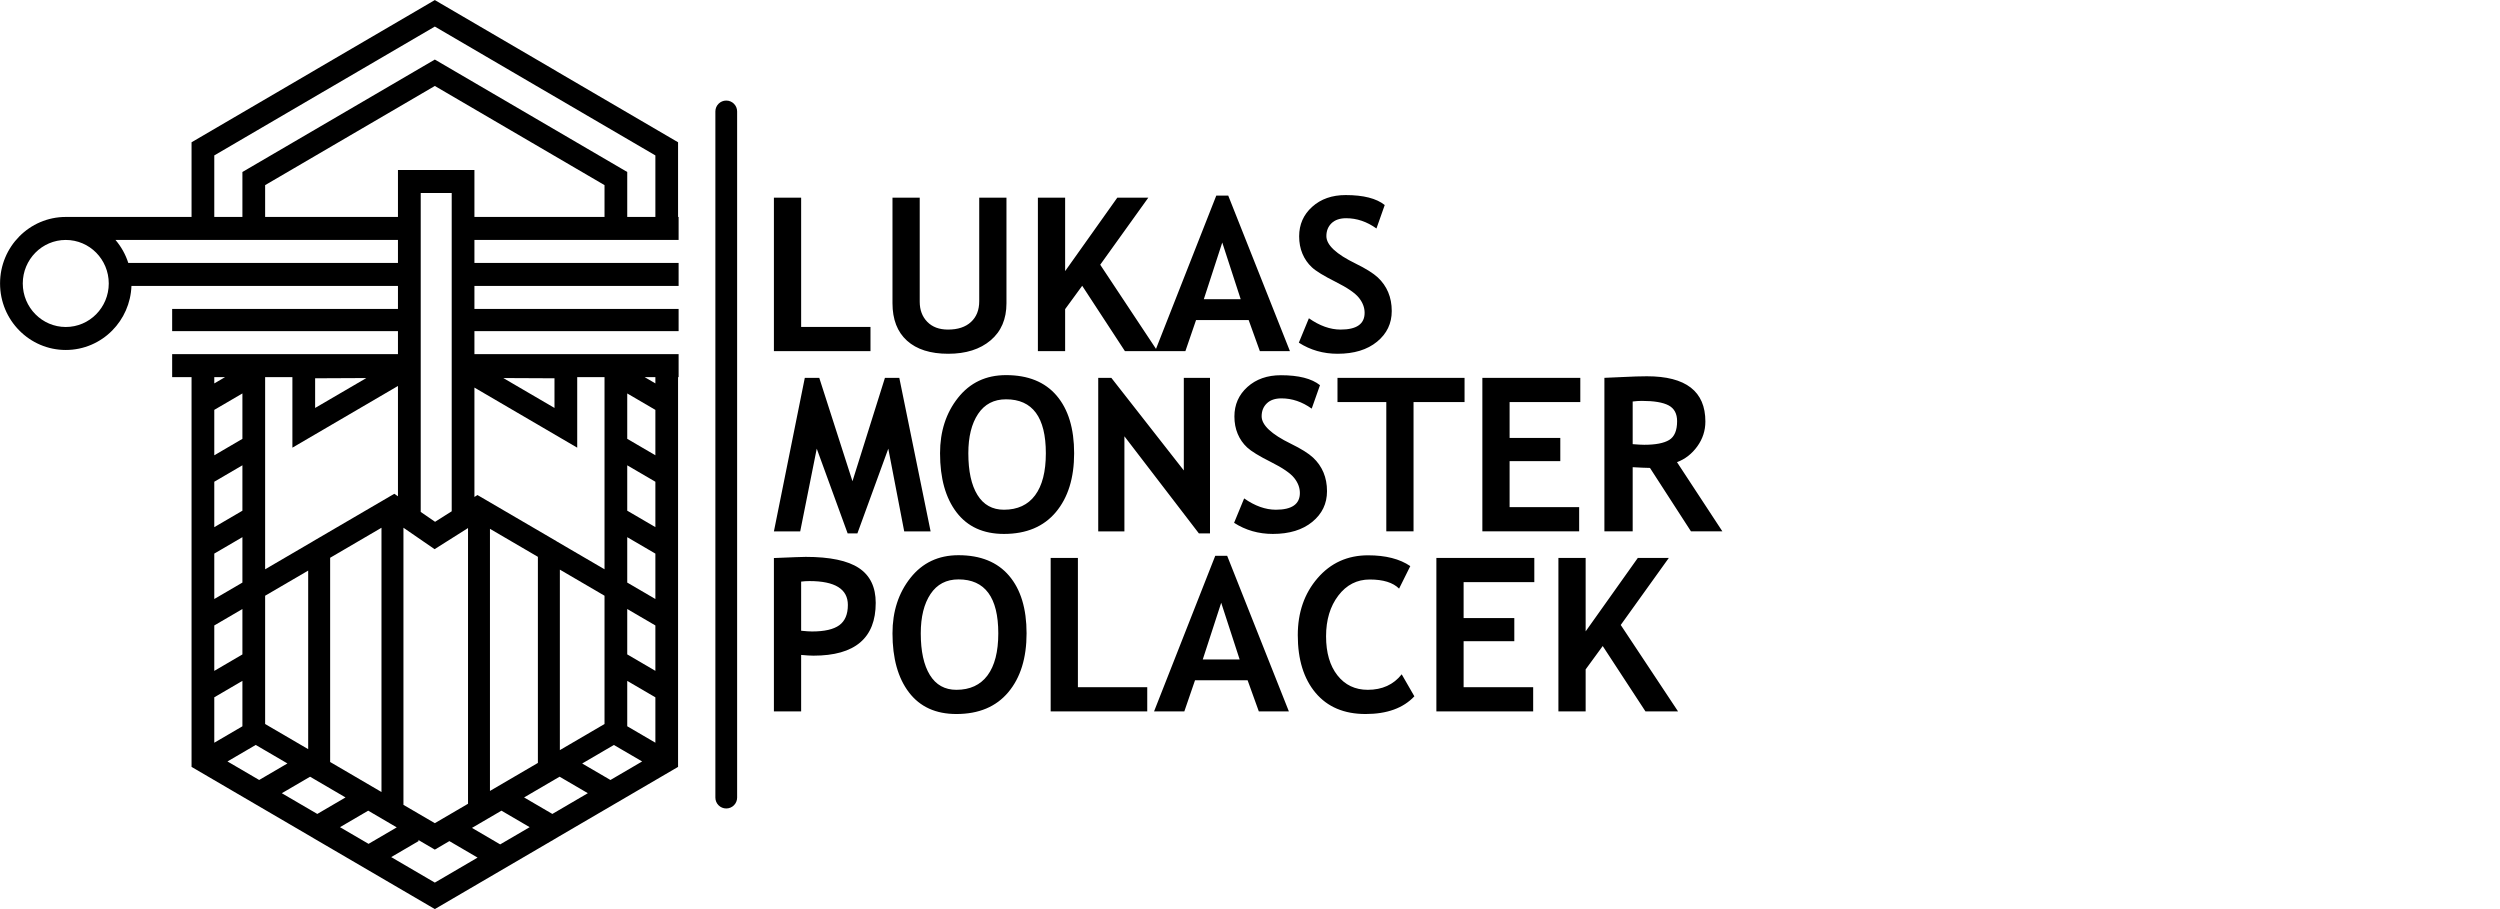 <?xml version="1.0" encoding="UTF-8" standalone="no"?>
<!DOCTYPE svg PUBLIC "-//W3C//DTD SVG 1.1//EN" "http://www.w3.org/Graphics/SVG/1.1/DTD/svg11.dtd">
<svg width="100%" height="100%" viewBox="0 0 220 80" version="1.1" xmlns="http://www.w3.org/2000/svg" xmlns:xlink="http://www.w3.org/1999/xlink" xml:space="preserve" xmlns:serif="http://www.serif.com/" style="fill-rule:evenodd;clip-rule:evenodd;stroke-linejoin:round;stroke-miterlimit:2;">
    <g transform="matrix(0.853,0,0,0.853,59.718,60.913)">
        <path d="M0,-49.029L-0.057,-49.029L-0.057,-56.733L-12.606,-64.068L-12.602,-64.071L-24.567,-71.061L-25.15,-71.404L-37.699,-64.071L-37.699,-64.068L-50.248,-56.733L-50.248,-49.029L-63.224,-49.029C-65.095,-49.029 -66.791,-48.259 -68.018,-47.019C-69.246,-45.777 -70.004,-44.06 -70.004,-42.166C-70.004,-40.27 -69.246,-38.555 -68.018,-37.315C-66.791,-36.073 -65.095,-35.305 -63.224,-35.305C-61.353,-35.305 -59.657,-36.073 -58.43,-37.315C-57.26,-38.5 -56.514,-40.117 -56.448,-41.913L-28.954,-41.913L-28.954,-39.54L-52.249,-39.54L-52.249,-37.247L-28.954,-37.247L-28.954,-34.874L-52.249,-34.874L-52.249,-32.502L-50.248,-32.502L-50.248,7.706L-37.699,15.039L-37.699,15.042L-25.15,22.375L-12.602,15.042L-12.606,15.039L-0.057,7.706L-0.057,-32.502L0,-32.502L0,-34.874L-21.065,-34.874L-21.065,-37.247L0,-37.247L0,-39.54L-21.065,-39.54L-21.065,-41.913L0,-41.913L0,-44.283L-21.065,-44.283L-21.065,-46.656L0,-46.656L0,-49.029ZM-58.789,-42.166C-58.789,-40.926 -59.286,-39.804 -60.085,-38.993C-60.888,-38.18 -61.997,-37.676 -63.224,-37.676C-64.447,-37.676 -65.556,-38.18 -66.359,-38.993C-67.162,-39.804 -67.66,-40.926 -67.66,-42.166C-67.66,-43.406 -67.162,-44.529 -66.359,-45.342C-65.556,-46.155 -64.447,-46.656 -63.224,-46.656C-61.997,-46.656 -60.888,-46.155 -60.085,-45.342C-59.286,-44.529 -58.789,-43.406 -58.789,-42.166M-12.806,-29.324L-18.086,-32.409L-12.806,-32.384L-12.806,-29.324ZM-7.644,-12.679L-12.606,-15.576L-12.602,-15.58L-20.751,-20.34L-21.065,-20.142L-21.065,-31.425L-10.461,-25.226L-10.461,-32.502L-7.644,-32.502L-7.644,-12.679ZM-14.518,-13.965L-14.518,7.298L-19.463,10.187L-19.463,-16.855L-14.518,-13.965ZM-7.644,3.283L-12.251,5.976L-12.251,-12.644L-7.644,-9.952L-7.644,3.283ZM-2.397,-31.856L-3.502,-32.502L-2.397,-32.502L-2.397,-31.856ZM-2.397,-24.442L-5.3,-26.138L-5.3,-30.82L-2.397,-29.124L-2.397,-24.442ZM-2.397,-17.029L-5.3,-18.725L-5.3,-23.406L-2.397,-21.71L-2.397,-17.029ZM-2.397,-9.613L-5.3,-11.309L-5.3,-15.993L-2.397,-14.297L-2.397,-9.613ZM-2.397,-2.202L-5.3,-3.9L-5.3,-8.581L-2.397,-6.885L-2.397,-2.202ZM-2.397,5.212L-5.3,3.514L-5.3,-1.166L-2.397,0.53L-2.397,5.212ZM-7.033,9.058L-9.948,7.356L-6.678,5.445L-3.763,7.145L-7.033,9.058ZM-13.026,12.56L-15.941,10.857L-12.28,8.718L-9.365,10.42L-13.026,12.56ZM-18.408,15.702L-21.318,14L-18.277,12.223L-15.366,13.925L-18.408,15.702ZM-29.651,17.012L-26.809,15.351L-26.875,15.231L-25.15,16.241L-23.65,15.363L-20.74,17.064L-25.15,19.643L-29.651,17.012ZM-21.726,-16.934L-21.726,11.511L-25.15,13.513L-28.388,11.623L-28.388,-16.967L-25.175,-14.755L-21.726,-16.934ZM-25.126,-17.578L-26.606,-18.597L-26.606,-51.499L-23.409,-51.499L-23.409,-18.663L-25.126,-17.578ZM-34.935,13.925L-32.024,12.223L-29.08,13.946L-31.987,15.646L-34.935,13.925ZM-35.95,7.201L-35.95,-13.868L-30.654,-16.965L-30.654,10.298L-35.95,7.201ZM-40.936,10.422L-38.021,8.72L-34.364,10.857L-37.275,12.56L-40.936,10.422ZM-46.794,-32.502L-47.903,-31.854L-47.903,-32.502L-46.794,-32.502ZM-45.001,-26.136L-47.903,-24.44L-47.903,-29.126L-45.001,-30.822L-45.001,-26.136ZM-45.001,-18.723L-47.903,-17.026L-47.903,-21.712L-45.001,-23.409L-45.001,-18.723ZM-45.001,-11.309L-47.903,-9.613L-47.903,-14.299L-45.001,-15.995L-45.001,-11.309ZM-45.001,-3.896L-47.903,-2.199L-47.903,-6.885L-45.001,-8.581L-45.001,-3.896ZM-45.001,3.518L-47.903,5.214L-47.903,0.526L-45.001,-1.17L-45.001,3.518ZM-40.357,7.351L-43.272,9.056L-46.542,7.145L-43.626,5.441L-40.357,7.351ZM-42.657,3.283L-42.657,-9.952L-38.216,-12.545L-38.216,5.876L-42.657,3.283ZM-32.215,-32.409L-37.499,-29.324L-37.499,-32.384L-32.215,-32.409ZM-28.954,-31.592L-28.954,-20.21L-29.329,-20.47L-37.699,-15.58L-37.699,-15.576L-42.657,-12.679L-42.657,-32.502L-39.844,-32.502L-39.844,-25.226L-28.954,-31.592ZM-28.954,-53.87L-28.954,-49.029L-42.657,-49.029L-42.657,-52.312L-25.15,-62.542L-7.644,-52.312L-7.644,-49.029L-21.065,-49.029L-21.065,-53.87L-28.954,-53.87ZM-58.095,-46.656L-28.954,-46.656L-28.954,-44.283L-56.775,-44.283C-57.056,-45.166 -57.512,-45.971 -58.095,-46.656ZM-2.397,-49.029L-5.3,-49.029L-5.3,-53.667L-25.15,-65.267L-44.41,-54.012L-45.001,-53.667L-45.001,-49.029L-47.903,-49.029L-47.903,-55.376L-36.533,-62.022L-36.529,-62.022L-25.15,-68.67L-13.776,-62.022L-13.772,-62.022L-2.397,-55.376L-2.397,-49.029Z" style="fill-rule:nonzero;"/>
    </g>
    <g transform="matrix(0.853,0,0,0.853,71.588,53.993)">
        <path d="M0,4.344C4.28,4.344 6.419,2.528 6.419,-1.103C6.419,-2.731 5.841,-3.929 4.685,-4.696C3.529,-5.463 1.7,-5.847 -0.8,-5.847C-1.117,-5.847 -2.212,-5.807 -4.085,-5.728L-4.085,10.093L-1.275,10.093L-1.275,4.268C-0.742,4.319 -0.317,4.344 0,4.344M-0.421,-3.351C2.223,-3.351 3.545,-2.529 3.545,-0.887C3.545,0.079 3.249,0.776 2.659,1.205C2.068,1.633 1.131,1.848 -0.151,1.848C-0.425,1.848 -0.8,1.822 -1.275,1.772L-1.275,-3.297C-1.002,-3.333 -0.717,-3.351 -0.421,-3.351M9.851,8.137C10.985,9.622 12.615,10.364 14.741,10.364C17.054,10.364 18.838,9.614 20.096,8.116C21.353,6.617 21.982,4.593 21.982,2.042C21.982,-0.508 21.38,-2.49 20.177,-3.902C18.973,-5.314 17.234,-6.02 14.957,-6.02C12.889,-6.02 11.237,-5.24 10.002,-3.68C8.766,-2.12 8.149,-0.213 8.149,2.042C8.149,4.621 8.716,6.653 9.851,8.137M12.072,-2.016C12.742,-3.021 13.703,-3.524 14.957,-3.524C17.695,-3.524 19.064,-1.668 19.064,2.042C19.064,3.937 18.694,5.381 17.956,6.376C17.217,7.37 16.146,7.867 14.741,7.867C13.545,7.867 12.633,7.359 12.007,6.343C11.38,5.327 11.066,3.894 11.066,2.042C11.066,0.342 11.401,-1.011 12.072,-2.016M34.431,10.093L34.431,7.597L27.277,7.597L27.277,-5.739L24.467,-5.739L24.467,10.093L34.431,10.093ZM49.042,10.093L42.677,-5.955L41.445,-5.955L35.134,10.093L38.257,10.093L39.359,6.884L44.785,6.884L45.941,10.093L49.042,10.093ZM43.963,4.733L40.159,4.733L42.061,-1.114L43.963,4.733ZM57.213,-6.009C55.094,-6.009 53.356,-5.222 51.998,-3.648C50.64,-2.074 49.961,-0.116 49.961,2.226C49.961,4.74 50.573,6.725 51.798,8.181C53.023,9.636 54.741,10.364 56.953,10.364C59.165,10.364 60.844,9.755 61.989,8.537L60.682,6.268C59.839,7.334 58.672,7.867 57.18,7.867C55.876,7.867 54.833,7.37 54.052,6.376C53.27,5.381 52.879,4.038 52.879,2.345C52.879,0.652 53.3,-0.748 54.143,-1.854C54.986,-2.96 56.067,-3.513 57.386,-3.513C58.776,-3.513 59.785,-3.199 60.412,-2.573L61.568,-4.896C60.48,-5.638 59.028,-6.009 57.213,-6.009M74.363,-3.243L74.363,-5.739L64.259,-5.739L64.259,10.093L74.245,10.093L74.245,7.597L67.069,7.597L67.069,2.853L72.299,2.853L72.299,0.464L67.069,0.464L67.069,-3.243L74.363,-3.243ZM89.191,10.093L83.279,1.178L88.24,-5.739L85.041,-5.739L79.659,1.837L79.659,-5.739L76.849,-5.739L76.849,10.093L79.659,10.093L79.659,5.76L81.42,3.35L85.83,10.093L89.191,10.093Z" style="fill-rule:nonzero;"/>
    </g>
    <g transform="matrix(0.853,0,0,0.853,76.603,17.396)">
        <path d="M0,15.833L0,13.337L-7.154,13.337L-7.154,0.001L-9.964,0.001L-9.964,15.833L0,15.833ZM2.269,10.883C2.269,12.562 2.768,13.852 3.766,14.752C4.764,15.653 6.182,16.103 8.019,16.103C9.842,16.103 11.299,15.642 12.39,14.72C13.482,13.798 14.028,12.522 14.028,10.894L14.028,0.001L11.218,0.001L11.218,10.678C11.218,11.586 10.935,12.301 10.369,12.823C9.804,13.346 9.013,13.607 7.997,13.607C7.089,13.607 6.376,13.34 5.857,12.807C5.339,12.274 5.079,11.582 5.079,10.732L5.079,0.001L2.269,0.001L2.269,10.883ZM29.611,15.833L23.7,6.917L28.66,0.001L25.461,0.001L20.08,7.576L20.08,0.001L17.27,0.001L17.27,15.833L20.08,15.833L20.08,11.499L21.841,9.089L26.25,15.833L29.611,15.833ZM43.272,15.833L36.906,-0.216L35.674,-0.216L29.363,15.833L32.486,15.833L33.588,12.623L39.014,12.623L40.17,15.833L43.272,15.833ZM38.192,10.473L34.388,10.473L36.29,4.626L38.192,10.473ZM48.189,16.103C49.889,16.103 51.245,15.689 52.258,14.86C53.27,14.032 53.776,12.976 53.776,11.694C53.776,10.981 53.653,10.334 53.409,9.754C53.164,9.174 52.807,8.666 52.339,8.23C51.87,7.794 51.107,7.317 50.048,6.798C48.037,5.819 47.032,4.875 47.032,3.967C47.032,3.419 47.211,2.974 47.567,2.632C47.924,2.29 48.426,2.119 49.075,2.119C50.17,2.119 51.211,2.472 52.198,3.178L53.052,0.757C52.194,0.073 50.851,-0.27 49.021,-0.27C47.616,-0.27 46.465,0.134 45.568,0.941C44.671,1.748 44.223,2.764 44.223,3.988C44.223,4.644 44.336,5.242 44.563,5.782C44.79,6.323 45.114,6.789 45.536,7.182C45.957,7.575 46.775,8.075 47.989,8.684C49.203,9.293 50.004,9.842 50.393,10.332C50.782,10.822 50.977,11.337 50.977,11.878C50.977,13.03 50.152,13.607 48.502,13.607C47.429,13.607 46.337,13.218 45.228,12.44L44.19,14.958C45.379,15.721 46.712,16.103 48.189,16.103" style="fill-rule:nonzero;"/>
    </g>
    <g transform="matrix(0.853,0,0,0.853,79.138,46.746)">
        <path d="M0,-15.822L-1.481,-15.822L-4.831,-5.155L-8.257,-15.822L-9.748,-15.822L-12.936,0.021L-10.223,0.021L-8.516,-8.516L-5.328,0.227L-4.323,0.227L-1.135,-8.516L0.508,0.021L3.231,0.021L0,-15.822ZM5.906,-1.946C7.041,-0.461 8.671,0.281 10.796,0.281C13.109,0.281 14.894,-0.469 16.151,-1.967C17.408,-3.466 18.037,-5.49 18.037,-8.041C18.037,-10.591 17.435,-12.573 16.232,-13.985C15.029,-15.397 13.289,-16.103 11.012,-16.103C8.945,-16.103 7.293,-15.323 6.057,-13.763C4.822,-12.203 4.204,-10.296 4.204,-8.041C4.204,-5.462 4.771,-3.43 5.906,-1.946M8.127,-12.099C8.797,-13.104 9.759,-13.607 11.012,-13.607C13.75,-13.607 15.119,-11.751 15.119,-8.041C15.119,-6.146 14.75,-4.702 14.011,-3.707C13.273,-2.713 12.201,-2.216 10.796,-2.216C9.6,-2.216 8.689,-2.724 8.062,-3.74C7.435,-4.756 7.122,-6.189 7.122,-8.041C7.122,-9.741 7.457,-11.094 8.127,-12.099M32.054,0.227L32.054,-15.822L29.352,-15.822L29.352,-6.269L21.874,-15.822L20.523,-15.822L20.523,0.021L23.224,0.021L23.224,-9.792L30.908,0.227L32.054,0.227ZM38.538,0.281C40.238,0.281 41.595,-0.134 42.607,-0.962C43.619,-1.791 44.125,-2.846 44.125,-4.129C44.125,-4.842 44.003,-5.489 43.758,-6.069C43.513,-6.648 43.156,-7.156 42.688,-7.592C42.22,-8.028 41.456,-8.506 40.397,-9.024C38.387,-10.004 37.382,-10.948 37.382,-11.856C37.382,-12.403 37.56,-12.848 37.917,-13.19C38.273,-13.533 38.776,-13.704 39.424,-13.704C40.519,-13.704 41.56,-13.351 42.547,-12.645L43.401,-15.065C42.544,-15.75 41.2,-16.092 39.37,-16.092C37.965,-16.092 36.814,-15.689 35.917,-14.882C35.02,-14.075 34.572,-13.059 34.572,-11.834C34.572,-11.179 34.685,-10.581 34.912,-10.04C35.139,-9.5 35.463,-9.033 35.885,-8.641C36.306,-8.248 37.124,-7.747 38.338,-7.139C39.552,-6.53 40.354,-5.98 40.743,-5.49C41.132,-5 41.326,-4.485 41.326,-3.945C41.326,-2.792 40.501,-2.216 38.851,-2.216C37.778,-2.216 36.686,-2.605 35.577,-3.383L34.539,-0.865C35.728,-0.101 37.061,0.281 38.538,0.281M58.315,-13.326L58.315,-15.822L45.206,-15.822L45.206,-13.326L50.242,-13.326L50.242,0.01L53.052,0.01L53.052,-13.326L58.315,-13.326ZM70.257,-13.326L70.257,-15.822L60.152,-15.822L60.152,0.01L70.138,0.01L70.138,-2.486L62.962,-2.486L62.962,-7.23L68.193,-7.23L68.193,-9.619L62.962,-9.619L62.962,-13.326L70.257,-13.326ZM84.911,0.01L80.232,-7.122C81.075,-7.439 81.773,-7.983 82.328,-8.754C82.883,-9.525 83.16,-10.379 83.16,-11.315C83.16,-14.428 81.15,-15.984 77.13,-15.984C76.482,-15.984 75.628,-15.957 74.569,-15.903C73.51,-15.849 72.901,-15.822 72.742,-15.822L72.742,0.01L75.66,0.01L75.66,-6.604C76.424,-6.56 77.018,-6.535 77.444,-6.528L81.669,0.01L84.911,0.01ZM76.611,-13.444C77.865,-13.444 78.784,-13.289 79.367,-12.98C79.951,-12.67 80.243,-12.126 80.243,-11.348C80.243,-10.39 79.97,-9.745 79.427,-9.413C78.883,-9.082 78.023,-8.916 76.849,-8.916C76.575,-8.916 76.179,-8.938 75.66,-8.981L75.66,-13.38C75.992,-13.423 76.309,-13.444 76.611,-13.444" style="fill-rule:nonzero;"/>
    </g>
    <g transform="matrix(0.853,0,0,0.853,63.91,8.85)">
        <path d="M0,73.031C0.62,73.031 1.122,72.529 1.122,71.909L1.122,1.122C1.122,0.502 0.62,0 0,0C-0.62,0 -1.122,0.502 -1.122,1.122L-1.122,71.909C-1.122,72.529 -0.62,73.031 0,73.031" style="fill-rule:nonzero;"/>
    </g>
</svg>
